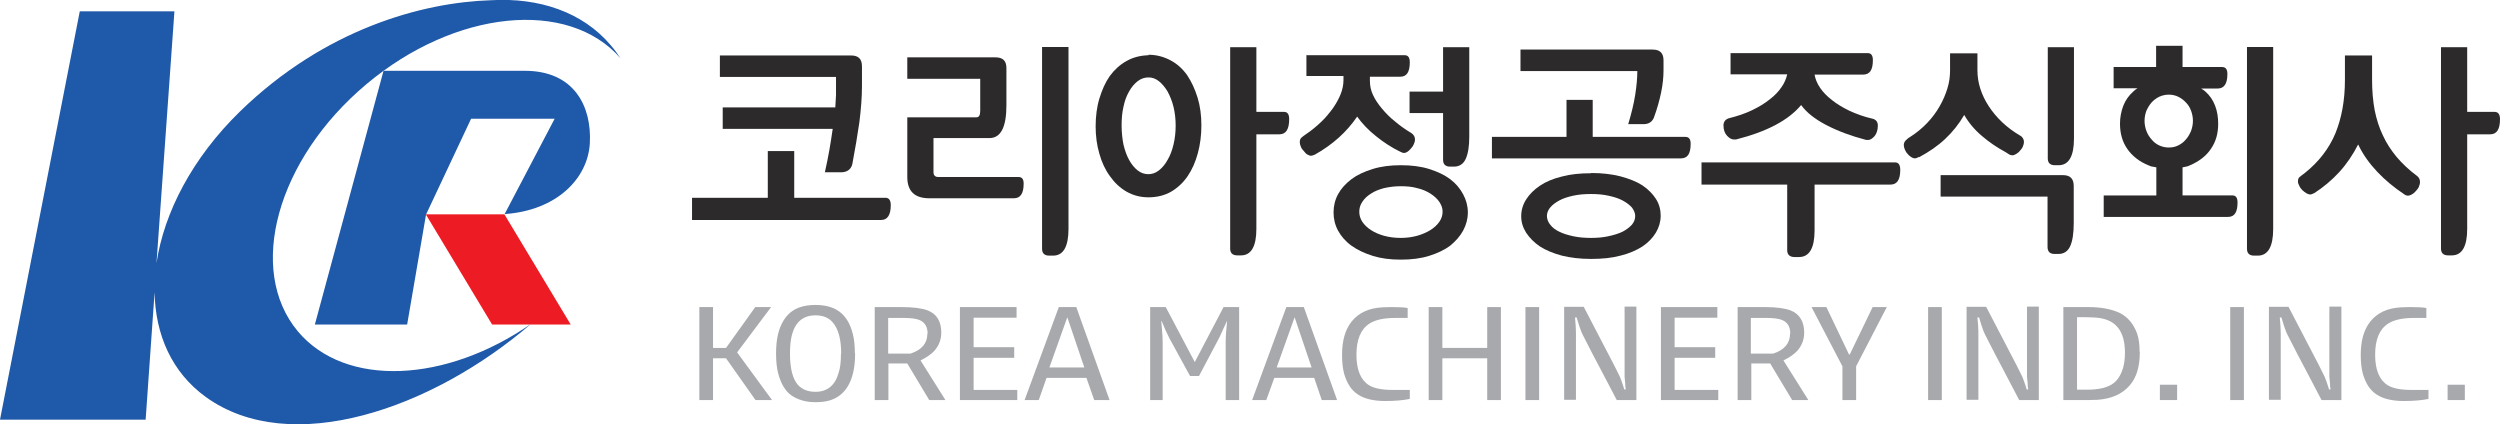 <?xml version="1.0" encoding="UTF-8"?>
<svg id="Layer_2" data-name="Layer 2" xmlns="http://www.w3.org/2000/svg" viewBox="0 0 105.92 17.97">
  <g id="_π_ÃæÓ_1" data-name="∑π¿ÃæÓ_1">
    <g>
      <path d="M16.25,3h5.99c2.08,0,2.84,1.5,2.75,3.08-.09,1.49-1.41,2.84-3.61,2.99l2.12-4.04h-3.54l-1.91,4.06h3.07c-.05,0-.1,0-.16,0h-2.91l-.8,4.66h-3.91l2.91-10.75Z" style="fill: #1f59a9; fill-rule: evenodd; stroke-width: 0px;"/>
      <polygon points="18.04 9.08 21.37 9.08 24.18 13.75 20.85 13.75 18.04 9.08" style="fill: #ed1c24; fill-rule: evenodd; stroke-width: 0px;"/>
      <path d="M6.17,17.78H0L3.38.48h4.01l-.76,10.67c.32-2.15,1.52-4.46,3.54-6.43C13.76,1.23,17.89.1,20.8.01c2.04-.12,3.88.5,5.07,1.9.16.18.29.37.42.56C24.08-.07,19.28.41,15.52,3.57c-3.79,3.18-5.08,7.86-2.9,10.47,2.01,2.39,6.27,2.19,9.88-.32-4.19,3.61-10.19,5.69-13.78,3.1-1.44-1.04-2.14-2.64-2.17-4.44l-.38,5.41Z" style="fill: #1f59a9; fill-rule: evenodd; stroke-width: 0px;"/>
    </g>
    <g>
      <polygon points="32.71 16.95 32.01 16.95 30.76 15.18 30.21 15.18 30.21 16.95 29.63 16.95 29.63 13.01 30.21 13.01 30.21 14.74 30.76 14.74 32 13.01 32.67 13.01 31.23 14.93 32.71 16.95" style="fill: #a7a9ac; stroke-width: 0px;"/>
      <path d="M35.64,14.99c0-.61-.12-1.05-.35-1.32-.17-.21-.42-.31-.74-.31-.51,0-.84.27-.99.8-.06.21-.09.49-.09.82,0,.62.11,1.06.33,1.32.18.2.43.3.75.3.5,0,.83-.27.98-.8.07-.21.1-.48.1-.82M36.23,14.98c0,.6-.11,1.07-.33,1.42-.17.26-.4.45-.7.55-.18.06-.4.09-.64.09-.4,0-.73-.09-1.02-.28-.26-.18-.45-.49-.57-.94-.06-.23-.09-.51-.09-.85,0-.6.11-1.07.33-1.41.17-.27.4-.45.7-.55.19-.06.4-.09.64-.09.41,0,.75.09,1.01.28.26.19.46.5.57.94.06.23.09.51.09.84Z" style="fill: #a7a9ac; stroke-width: 0px;"/>
      <path d="M39.3,14.13c0-.28-.11-.47-.34-.57-.14-.06-.37-.09-.68-.09h-.65v1.51h.95c.48-.16.71-.44.71-.84M40.04,16.95h-.67l-.93-1.55h-.8v1.55h-.58v-3.94h1.13c.5,0,.87.05,1.11.14.39.15.58.47.58.94,0,.3-.1.55-.29.77-.13.14-.32.28-.59.41l1.05,1.67Z" style="fill: #a7a9ac; stroke-width: 0px;"/>
      <polygon points="43.1 16.95 40.67 16.95 40.67 13.01 43.07 13.01 43.07 13.46 41.25 13.46 41.25 14.71 42.97 14.71 42.97 15.16 41.25 15.16 41.25 16.52 43.1 16.52 43.1 16.95" style="fill: #a7a9ac; stroke-width: 0px;"/>
      <path d="M45.94,15.57l-.72-2.13-.76,2.13h1.48ZM47.01,16.95h-.65l-.33-.94h-1.69l-.33.94h-.6l1.45-3.94h.74l1.41,3.94Z" style="fill: #a7a9ac; stroke-width: 0px;"/>
      <path d="M52.5,16.95h-.57v-2.45c0-.24.02-.53.06-.89h-.01c-.1.22-.19.4-.25.54-.02.05-.05.12-.09.19l-.84,1.59h-.38l-.87-1.59c-.1-.19-.21-.43-.33-.73h-.02l.03.34c.02.2.03.38.03.55v2.45h-.53v-3.94h.66l1.23,2.33,1.22-2.33h.66v3.94Z" style="fill: #a7a9ac; stroke-width: 0px;"/>
      <path d="M55.57,15.57l-.72-2.13-.76,2.13h1.48ZM56.65,16.95h-.65l-.32-.94h-1.69l-.34.94h-.6l1.45-3.94h.74l1.41,3.94Z" style="fill: #a7a9ac; stroke-width: 0px;"/>
      <path d="M59.74,16.9c-.29.06-.64.09-1.05.09-.49,0-.87-.09-1.15-.27-.28-.18-.47-.47-.59-.88-.06-.22-.09-.49-.09-.8,0-.6.13-1.07.4-1.41.3-.38.74-.58,1.32-.61.15,0,.27-.01.38-.01.31,0,.53.01.68.04v.42h-.52c-.49,0-.85.08-1.1.24-.37.24-.55.68-.55,1.32s.18,1.07.53,1.29c.21.13.54.2,1,.2h.73v.39Z" style="fill: #a7a9ac; stroke-width: 0px;"/>
      <polygon points="63.59 16.95 63.01 16.95 63.01 15.18 61.11 15.18 61.11 16.95 60.53 16.95 60.53 13.01 61.11 13.01 61.11 14.74 63.01 14.74 63.01 13.01 63.59 13.01 63.59 16.95" style="fill: #a7a9ac; stroke-width: 0px;"/>
      <rect x="64.63" y="13.01" width=".58" height="3.94" style="fill: #a7a9ac; stroke-width: 0px;"/>
      <path d="M69.33,16.95h-.83c-.19-.36-.44-.83-.74-1.41l-.28-.53c-.1-.19-.24-.47-.43-.84-.04-.09-.07-.15-.08-.19-.04-.11-.09-.25-.14-.43-.01-.04-.02-.08-.03-.1h-.07c.02.21.04.45.04.72v2.77h-.5v-3.94h.83l1.27,2.44c.07.14.13.26.18.36l.08.16c.06.15.11.29.15.42.01.05.03.09.04.12h.06l-.02-.14c0-.05,0-.12-.01-.19l-.02-.21c0-.07,0-.14,0-.2v-1.41c0-.4,0-.86,0-1.36h.5v3.94Z" style="fill: #a7a9ac; stroke-width: 0px;"/>
      <polygon points="72.8 16.95 70.37 16.95 70.37 13.01 72.76 13.01 72.76 13.46 70.95 13.46 70.95 14.71 72.67 14.71 72.67 15.16 70.95 15.16 70.95 16.52 72.8 16.52 72.8 16.95" style="fill: #a7a9ac; stroke-width: 0px;"/>
      <path d="M75.85,14.13c0-.28-.11-.47-.34-.57-.14-.06-.37-.09-.68-.09h-.65v1.51h.95c.48-.16.71-.44.71-.84M76.6,16.95h-.67l-.93-1.55h-.8v1.55h-.58v-3.94h1.13c.5,0,.87.05,1.11.14.38.15.58.47.58.94,0,.3-.1.55-.29.77-.13.14-.32.28-.59.41l1.05,1.67Z" style="fill: #a7a9ac; stroke-width: 0px;"/>
      <polygon points="79.94 13.01 78.64 15.52 78.64 16.95 78.06 16.95 78.06 15.52 76.75 13.01 77.38 13.01 78.34 15.02 78.37 15.02 79.34 13.01 79.94 13.01" style="fill: #a7a9ac; stroke-width: 0px;"/>
      <rect x="81.69" y="13.01" width=".58" height="3.94" style="fill: #a7a9ac; stroke-width: 0px;"/>
      <path d="M86.38,16.95h-.83c-.19-.36-.44-.83-.74-1.41l-.28-.53c-.1-.19-.24-.47-.43-.84-.04-.09-.07-.15-.08-.19-.04-.11-.09-.25-.14-.43-.01-.04-.02-.08-.03-.1h-.07c.02.21.04.45.04.72v2.77h-.5v-3.94h.83l1.27,2.44c.07.14.13.26.18.36l.08.16c.06.15.11.29.15.42.01.05.03.09.04.12h.06l-.02-.14c0-.05,0-.12-.01-.19l-.02-.21c0-.07,0-.14,0-.2v-1.41c0-.4,0-.86,0-1.36h.5v3.94Z" style="fill: #a7a9ac; stroke-width: 0px;"/>
      <path d="M90.03,14.94c0-.46-.1-.81-.29-1.05-.22-.28-.56-.42-1.03-.44-.12,0-.23-.01-.33-.01h-.38v3.07h.43c.44,0,.78-.07,1.02-.21.24-.14.4-.38.5-.71.05-.18.08-.39.08-.64M90.66,14.91c0,.62-.14,1.09-.43,1.42-.32.37-.78.57-1.38.61-.15,0-.28.01-.38.01h-1.05v-3.94h1.07c.54,0,.98.09,1.32.25.34.17.58.46.73.86.08.22.11.48.11.78Z" style="fill: #a7a9ac; stroke-width: 0px;"/>
      <rect x="91.51" y="16.3" width=".73" height=".65" style="fill: #a7a9ac; stroke-width: 0px;"/>
      <rect x="94.49" y="13.01" width=".58" height="3.94" style="fill: #a7a9ac; stroke-width: 0px;"/>
      <path d="M99.19,16.95h-.83c-.19-.36-.44-.83-.74-1.41l-.28-.53c-.1-.19-.24-.47-.43-.84-.04-.09-.07-.15-.08-.19-.04-.11-.09-.25-.14-.43-.01-.04-.02-.08-.03-.1h-.07c.02.21.04.45.04.72v2.77h-.5v-3.94h.83l1.27,2.44c.07.14.13.26.18.36l.08.16c.06.15.11.29.15.42.01.05.03.09.04.12h.06l-.02-.14c0-.05,0-.12-.01-.19l-.02-.21c0-.07,0-.14,0-.2v-1.41c0-.4,0-.86,0-1.36h.51v3.94Z" style="fill: #a7a9ac; stroke-width: 0px;"/>
      <path d="M102.9,16.9c-.29.06-.64.09-1.05.09-.49,0-.87-.09-1.15-.27-.28-.18-.47-.47-.59-.88-.06-.22-.09-.49-.09-.8,0-.6.13-1.07.4-1.41.3-.38.73-.58,1.32-.61.15,0,.28-.01.38-.01.31,0,.53.01.68.04v.42h-.52c-.49,0-.85.08-1.1.24-.37.24-.55.68-.55,1.32s.18,1.07.53,1.29c.21.13.54.2,1,.2h.73v.39Z" style="fill: #a7a9ac; stroke-width: 0px;"/>
      <rect x="103.7" y="16.3" width=".73" height=".65" style="fill: #a7a9ac; stroke-width: 0px;"/>
    </g>
    <g>
      <path d="M33.65,6.4v1.98h3.87c.14,0,.22.1.22.31,0,.42-.14.63-.41.63h-8.01v-.94h3.21v-1.98h1.12ZM34.95,7.29c.07-.32.14-.64.19-.94.05-.3.1-.6.14-.89h-4.66v-.91h4.77c.01-.18.02-.35.03-.52,0-.17,0-.34,0-.5v-.27h-4.92v-.91h5.56c.31,0,.46.15.46.46v.83c0,.47-.04.99-.11,1.54-.08.55-.18,1.15-.3,1.78-.06.22-.22.34-.48.34h-.68Z" style="fill: #2d2a2b; stroke-width: 0px;"/>
      <path d="M45.27,9.7c0,.75-.22,1.13-.65,1.13h-.17c-.2,0-.3-.1-.3-.29V1.99h1.12v7.71ZM38.44,4.97h2.93c.11,0,.16-.09.16-.28v-1.35h-3.09v-.91h3.74c.31,0,.46.15.46.45v1.58c0,.93-.24,1.39-.72,1.39h-2.37v1.44c0,.14.07.21.21.21h3.4c.14,0,.21.09.21.28,0,.42-.14.62-.41.62h-3.59c-.62,0-.93-.3-.93-.9v-2.55Z" style="fill: #2d2a2b; stroke-width: 0px;"/>
      <path d="M53.23,9.7c0,.74-.22,1.12-.65,1.12h-.16c-.2,0-.3-.1-.3-.29V2h1.11v2.74h1.17c.15,0,.22.1.22.31,0,.43-.14.64-.41.64h-.98v4.02ZM48.65,7.38c.16,0,.31-.05.45-.16.14-.11.27-.26.37-.45.11-.18.19-.4.25-.65.06-.25.09-.52.09-.8s-.03-.54-.09-.79c-.06-.25-.15-.46-.25-.65-.11-.18-.23-.33-.37-.44-.14-.11-.28-.16-.44-.16-.16,0-.32.05-.46.16-.14.11-.26.25-.36.43-.11.19-.19.4-.24.65-.06.25-.08.52-.08.8s.03.56.08.81c.06.25.14.47.24.65.1.18.22.33.36.44.14.11.29.16.46.16ZM48.66,2.32c.35,0,.66.09.94.24.28.15.51.36.7.63.18.27.33.59.44.95.11.36.16.75.16,1.17s-.05.81-.15,1.18c-.1.37-.24.69-.43.97-.19.28-.43.5-.7.66-.28.16-.6.24-.96.24-.34,0-.65-.08-.93-.24-.28-.16-.51-.38-.7-.65-.2-.27-.35-.59-.45-.95-.11-.37-.16-.76-.16-1.17s.05-.82.16-1.18.25-.68.44-.95c.19-.26.43-.48.7-.63.28-.16.59-.24.94-.25Z" style="fill: #2d2a2b; stroke-width: 0px;"/>
      <path d="M55.34,2.34h4.18c.14,0,.21.1.21.3,0,.41-.13.61-.4.61h-1.29v.18c0,.2.04.4.13.59.09.2.22.39.38.58.16.19.34.38.56.55.21.18.44.34.69.49.1.07.15.16.15.27,0,.07-.02.13-.05.2-.03.07-.07.13-.12.18-.05.06-.1.11-.15.14-.06.04-.1.05-.14.05-.05,0-.11-.02-.18-.06-.35-.17-.69-.39-1.01-.65-.33-.26-.59-.54-.8-.83-.44.65-1.04,1.19-1.79,1.61-.07.03-.13.05-.17.05s-.09-.02-.14-.05c-.06-.03-.11-.08-.15-.14-.05-.05-.1-.11-.13-.18-.03-.07-.05-.14-.05-.21,0-.08.02-.14.06-.18.04-.04.11-.09.21-.16.24-.16.45-.34.64-.52.19-.18.35-.38.49-.57.14-.2.25-.4.33-.6.08-.2.12-.4.12-.59v-.18h-1.57v-.91ZM59.35,10.08c.24,0,.47-.03.69-.09.21-.06.4-.14.56-.24.16-.1.28-.21.38-.35.09-.13.14-.27.14-.43s-.05-.28-.14-.42c-.09-.13-.22-.25-.38-.35-.16-.1-.34-.18-.56-.23-.21-.06-.44-.08-.69-.08-.26,0-.49.03-.71.08-.22.06-.4.13-.55.23-.16.1-.28.21-.37.35-.09.13-.13.27-.13.42s.04.29.13.43c.09.13.21.25.37.35.15.1.34.18.55.24.22.06.46.09.71.09ZM59.35,7c.45,0,.85.05,1.2.16.35.11.65.25.89.43.24.18.42.4.55.64.13.24.2.5.2.77s-.07.53-.2.77c-.13.24-.32.45-.55.64-.24.18-.54.32-.89.43-.35.11-.75.16-1.2.16s-.84-.05-1.19-.16c-.35-.11-.65-.25-.9-.43-.25-.18-.44-.4-.57-.64-.13-.24-.19-.5-.19-.77s.06-.53.19-.77c.13-.24.32-.45.57-.64.24-.18.54-.32.9-.43.35-.11.75-.16,1.19-.16ZM59.72,3.88h1.42v-1.88h1.11v3.79c0,.41-.05.72-.15.94-.1.22-.27.33-.5.33h-.16c-.2,0-.3-.1-.3-.29v-1.98h-1.42v-.91Z" style="fill: #2d2a2b; stroke-width: 0px;"/>
      <path d="M67.41,10.08c.26,0,.5-.02.73-.07.23-.05.43-.11.6-.19.17-.09.3-.19.4-.3.1-.12.14-.24.14-.37,0-.12-.05-.24-.14-.36-.1-.11-.23-.21-.4-.3-.17-.09-.37-.15-.6-.2-.23-.05-.47-.07-.73-.07-.27,0-.52.02-.75.07-.23.05-.42.11-.59.2-.16.09-.29.18-.39.3-.09.11-.14.23-.14.36,0,.13.05.26.14.37.09.12.22.22.39.3.16.08.36.14.59.19.23.05.48.07.75.07M67.42,7.33c.46,0,.87.05,1.23.14.37.1.68.22.93.38.25.17.44.36.58.58.14.22.2.46.2.71s-.07.49-.2.71c-.13.22-.32.42-.57.59-.25.16-.56.3-.93.39-.37.1-.78.14-1.25.14s-.87-.05-1.24-.14c-.37-.1-.68-.23-.93-.39-.25-.17-.44-.37-.58-.58-.14-.22-.21-.45-.21-.7s.07-.49.21-.71c.14-.22.33-.41.58-.58.25-.17.56-.3.93-.39.37-.1.78-.14,1.24-.14ZM67.48,4.23v1.57h3.93c.15,0,.22.1.22.29,0,.42-.13.62-.41.62h-8.01v-.91h3.16v-1.57h1.11ZM68.99,5.24c.13-.43.23-.84.29-1.22.06-.38.09-.72.09-1.01h-4.95v-.91h5.6c.31,0,.46.15.46.46v.42c0,.28-.03.59-.1.93-.07.34-.17.7-.31,1.08-.08.18-.22.27-.44.27h-.65Z" style="fill: #2d2a2b; stroke-width: 0px;"/>
      <path d="M73.32,2.25h5.81c.15,0,.22.1.22.3,0,.41-.13.61-.41.61h-2.06c.03.19.11.38.24.57.13.19.3.36.51.52.2.16.45.31.74.45.29.13.61.25.97.33.15.04.22.14.22.29,0,.19-.05.34-.14.45-.1.11-.19.16-.27.16-.04,0-.07,0-.08,0-.65-.17-1.21-.38-1.69-.63s-.84-.53-1.07-.85c-.54.65-1.46,1.13-2.76,1.46-.02,0-.05,0-.09,0-.09,0-.19-.05-.29-.16-.1-.11-.15-.25-.15-.44,0-.07.02-.13.06-.19.04-.05.1-.09.17-.11.36-.09.69-.2.98-.34.29-.14.54-.29.75-.46.21-.16.38-.34.5-.52.13-.18.2-.37.24-.54h-2.4v-.91ZM76.88,9.76c0,.75-.22,1.13-.66,1.13h-.19c-.2,0-.31-.1-.31-.29v-2.78h-3.63v-.94h8.2c.15,0,.22.11.22.32,0,.42-.14.62-.41.62h-3.22v1.94Z" style="fill: #2d2a2b; stroke-width: 0px;"/>
      <path d="M86.76,8.33h-4.54v-.91h5.18c.31,0,.46.15.46.46v1.57c0,.43-.05.76-.15.98-.1.22-.27.33-.5.33h-.16c-.2,0-.3-.1-.3-.3v-2.14ZM87.87,5.87c0,.75-.22,1.13-.65,1.13h-.16c-.2,0-.3-.1-.3-.29V2h1.11v3.87ZM81.3,6.65c-.07.04-.13.06-.18.06-.04,0-.09-.02-.14-.05-.06-.04-.11-.08-.15-.13-.05-.05-.09-.11-.12-.18-.03-.07-.05-.14-.05-.2,0-.07.02-.13.07-.19.05-.05.11-.11.2-.16.27-.17.51-.37.72-.59.21-.22.39-.46.53-.71.14-.24.25-.5.33-.76.08-.26.11-.51.11-.76v-.72h1.16v.72c0,.52.16,1.03.48,1.52.32.49.76.91,1.32,1.24.06.03.1.07.13.12.03.05.04.1.04.15,0,.07-.02.14-.05.21-.03.07-.08.12-.13.18s-.11.1-.16.13c-.06.03-.1.05-.14.05-.05,0-.1-.01-.15-.04-.05-.03-.1-.06-.14-.09-.37-.2-.71-.43-1.01-.69-.31-.26-.56-.56-.75-.89-.22.38-.49.72-.81,1.02-.32.3-.69.55-1.1.77Z" style="fill: #2d2a2b; stroke-width: 0px;"/>
      <path d="M96.31,9.7c0,.75-.22,1.13-.65,1.13h-.16c-.2,0-.3-.1-.3-.29V1.99h1.11v7.71ZM91.89,6.25c.15,0,.28-.03.4-.09.12-.06.23-.14.32-.25.09-.1.16-.22.22-.36.05-.14.08-.28.08-.43s-.03-.3-.08-.43c-.05-.14-.12-.25-.22-.35-.09-.1-.2-.18-.32-.24-.12-.06-.26-.09-.4-.09s-.28.03-.41.09c-.12.06-.23.14-.32.24-.09.1-.16.22-.22.35-.05.13-.08.28-.08.43s.03.3.08.43c.05.14.13.26.22.36.09.11.19.19.32.25.13.06.26.09.41.09ZM89.54,2.84h1.81v-.9h1.12v.9h1.68c.15,0,.22.1.22.3,0,.41-.14.61-.41.61h-.7s.06.04.09.06c.03.02.06.05.09.07.18.16.32.36.41.6.09.23.13.49.13.76,0,.42-.1.77-.31,1.07-.2.3-.5.53-.9.7-.05.03-.1.04-.15.05-.05.01-.1.02-.15.03v1.19h2.12c.14,0,.21.1.21.3,0,.41-.13.61-.4.61h-5.27v-.91h2.23v-1.19c-.05-.01-.11-.02-.16-.03-.05,0-.11-.03-.16-.05-.4-.16-.7-.4-.91-.7-.21-.3-.31-.66-.31-1.07,0-.27.05-.52.14-.76.09-.23.23-.43.42-.6.05-.05.11-.1.18-.14h-1.01v-.91Z" style="fill: #2d2a2b; stroke-width: 0px;"/>
      <path d="M104.53,9.7c0,.74-.22,1.12-.65,1.12h-.16c-.2,0-.3-.1-.3-.29V2h1.11v2.74h1.16c.15,0,.23.1.23.31,0,.43-.14.64-.41.64h-.98v4.02ZM98.05,8.18c-.07.04-.13.06-.18.06-.04,0-.09-.02-.15-.05-.06-.04-.12-.08-.17-.13s-.1-.11-.13-.18c-.04-.07-.06-.13-.06-.19,0-.09.02-.15.07-.19.05-.04.12-.1.22-.17.6-.48,1.03-1.04,1.3-1.69.26-.64.4-1.39.4-2.25v-1.04h1.15v1.04c0,.47.04.9.11,1.28.08.39.19.74.35,1.07.15.33.35.63.58.91.24.28.52.55.86.8.09.07.13.15.13.26,0,.07-.02.14-.05.21-.03.07-.08.12-.13.18-.05.06-.11.11-.17.14-.06.03-.11.05-.15.05-.07,0-.12-.02-.17-.06-.42-.28-.8-.59-1.14-.95-.34-.36-.61-.74-.81-1.16-.22.43-.48.82-.8,1.17-.31.34-.67.64-1.07.9Z" style="fill: #2d2a2b; stroke-width: 0px;"/>
    </g>
  </g>
</svg>
